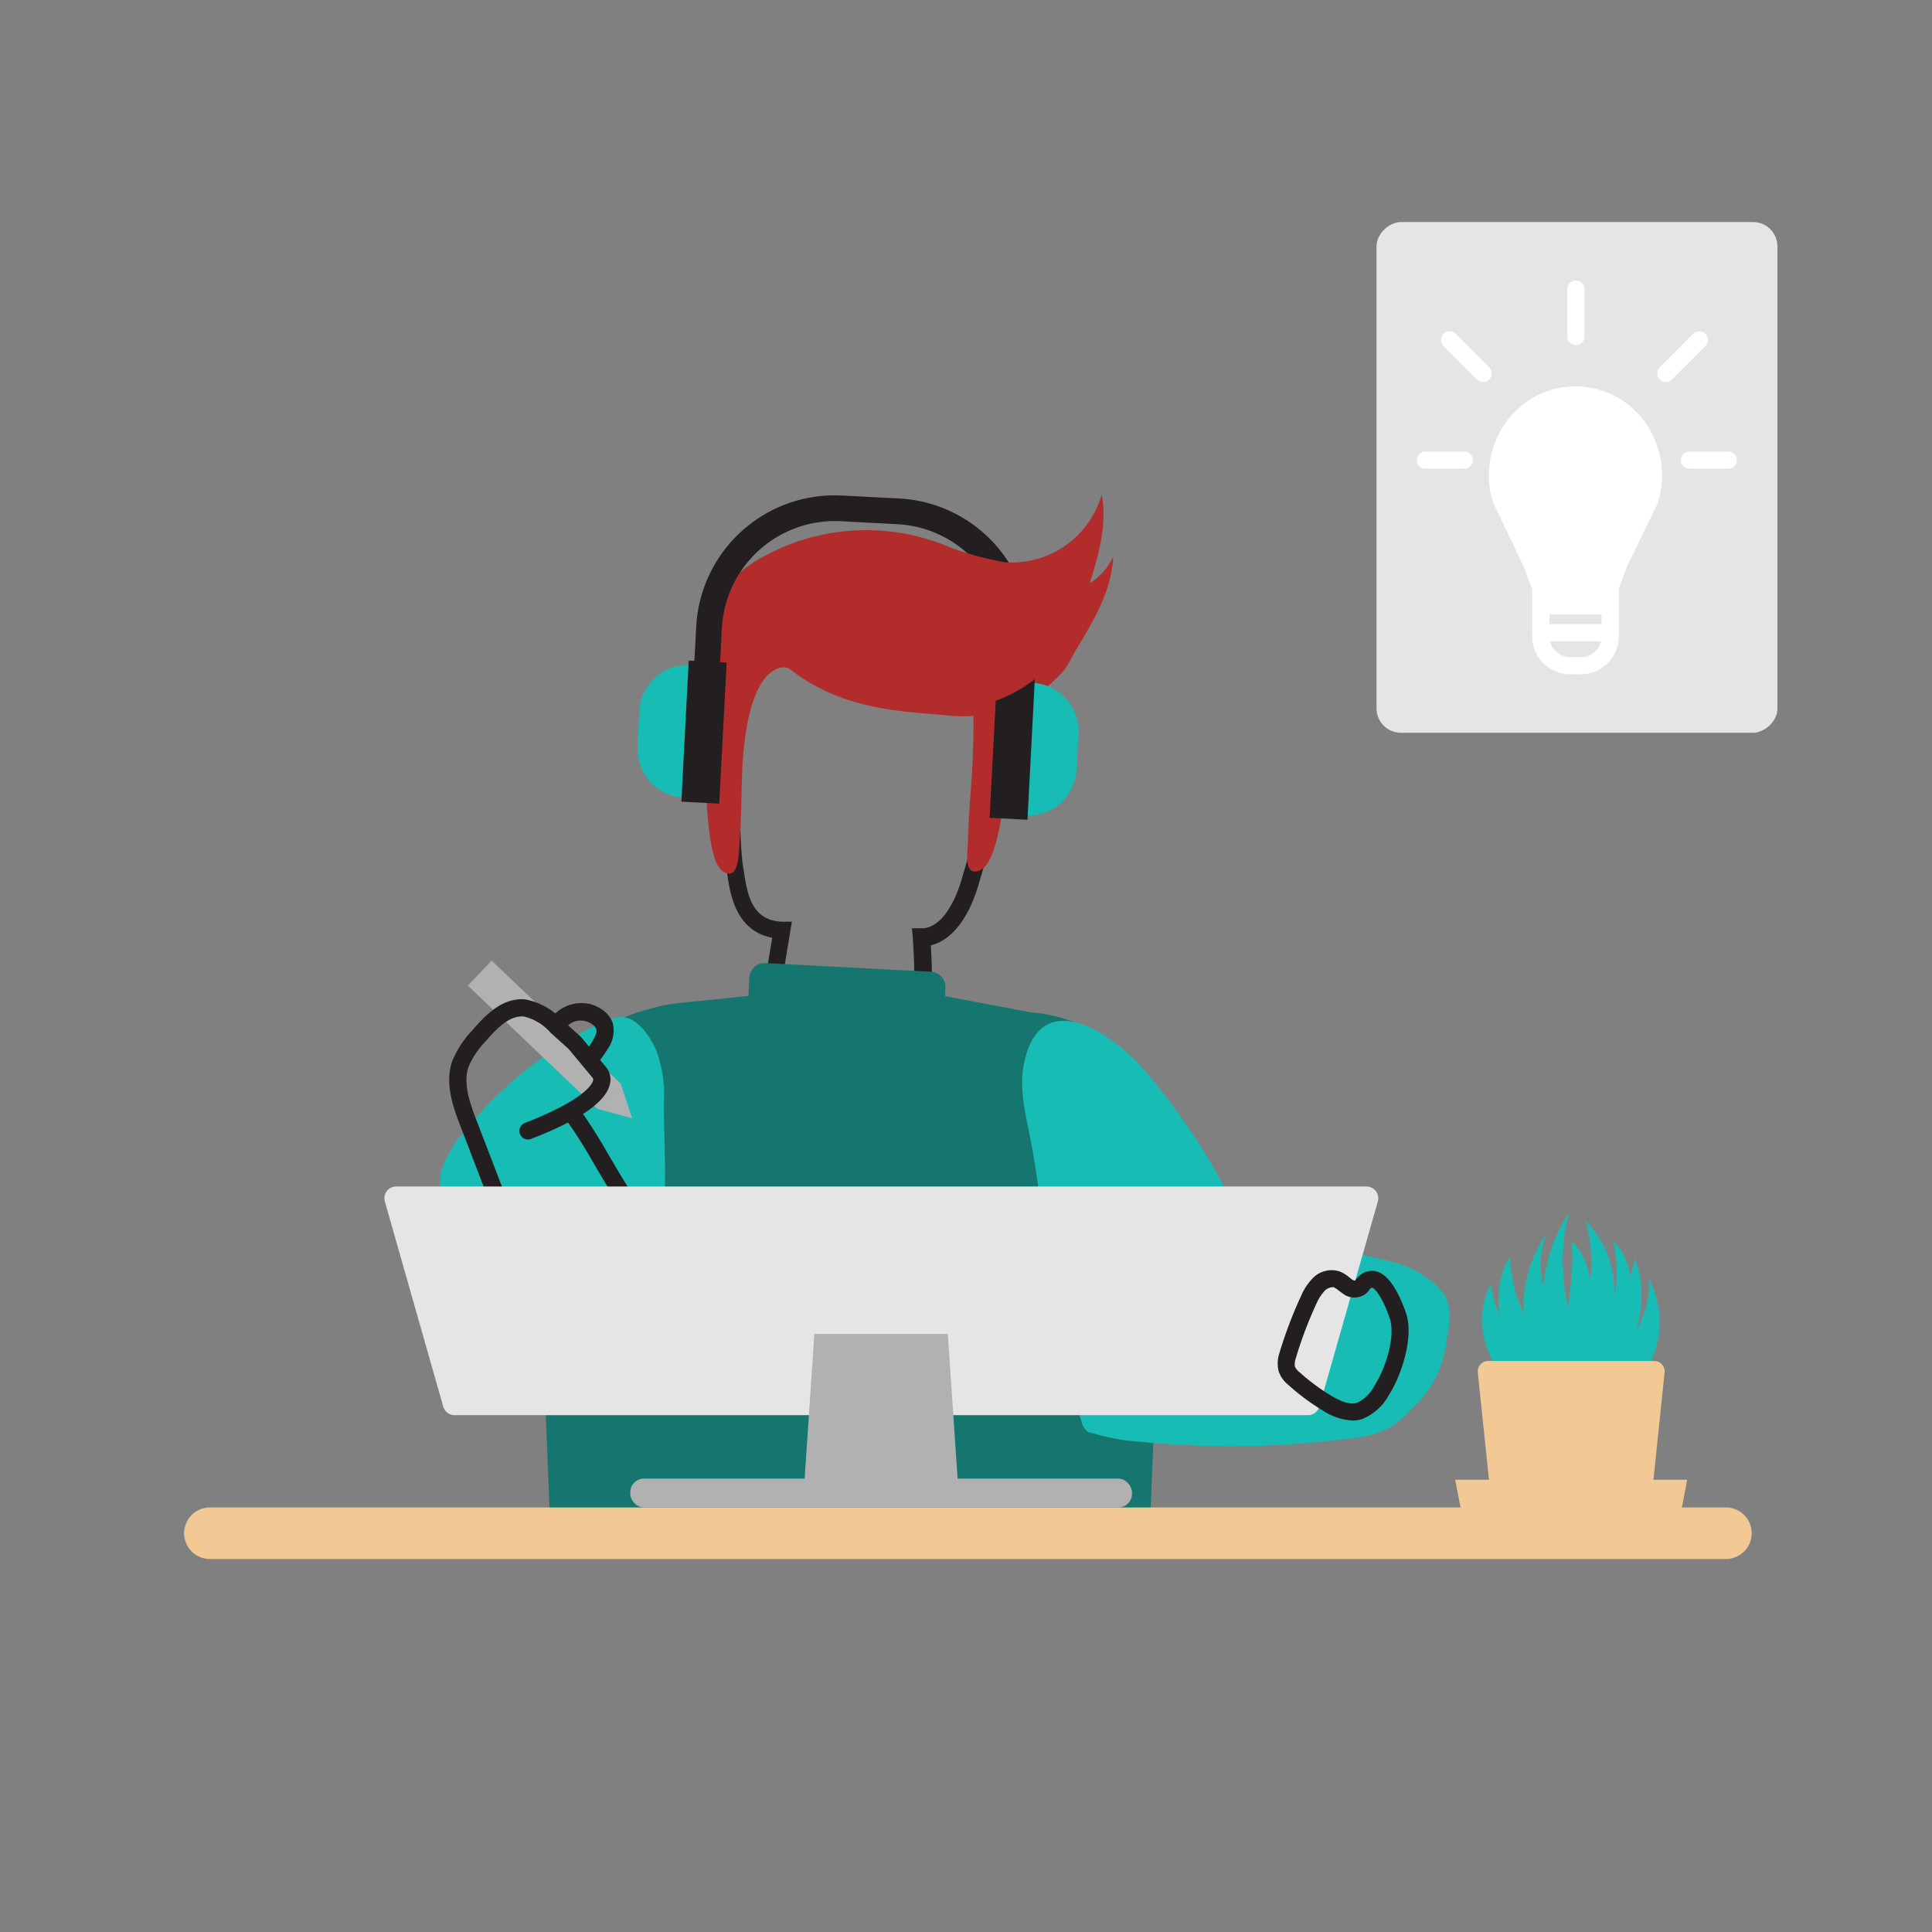 <svg xmlns="http://www.w3.org/2000/svg" viewBox="0 0 225 225"><rect x="0" y="0" width="225" height="225" fill="#808080" stroke="none"/><defs><style>.cls-1{fill:#14766f;}.cls-2{fill:#17bcb5;}.cls-3{fill:#231f20;}.cls-4{fill:#b22c2c;}.cls-5{fill:#f2c994;}.cls-6{fill:#b1b1b1;}.cls-7{fill:#e5e5e5;}.cls-8{fill:#fff;}</style></defs><title>Artboard 32 copy 10</title><g id="Layer_1" data-name="Layer 1"><path class="cls-1" d="M72,118.9c-3.1,3-9.69,8.57-9.69,14.82L64,175.66h70l1.7-41a16.79,16.79,0,0,0-15.59-16.75l-12.65-2.39s-.35,7.34-3.33,8.83c0,0-7.92,4.74-13-.93a7.85,7.85,0,0,1-1.48-7.69l-10.52,1.08a18.55,18.55,0,0,0-3.29.63,24,24,0,0,0-3.39,1.15"></path><path class="cls-2" d="M68.2,120a47.13,47.13,0,0,0-14.32,12,13.58,13.58,0,0,0-2.21,3.56,5.64,5.64,0,0,0-.09,4.12,7.28,7.28,0,0,0,2.3,2.73,23.26,23.26,0,0,0,6.4,3.66c3.43,1.29,9.58,6.65,12.53,4.47a12,12,0,0,0,3.32-4.37c2-4,1.1-13.49,1.18-18a14.44,14.44,0,0,0-.82-5.66c-.56-1.42-1.77-3.34-3.29-3.91S69.57,119.29,68.2,120Z"></path><path class="cls-3" d="M98.32,125.9c-3.81,0-7.07-2.16-9-6.05a4.87,4.87,0,0,1-.57-3.42l1.18-7.22c-4.29-.82-4.92-5.21-5.23-7.41,0-.28-.08-.54-.12-.76-.46-2.68-1.06-19.63,1.4-24.59,1.32-2.68,4.41-5.75,11.61-5.19a39.6,39.6,0,0,1,13.34,4c7.11,3.52,6.58,10.25,6.32,13.48,0,.35,0,.64-.06.89-.15,3.12-1.64,8.08-2.63,11.37-.22.73-.42,1.39-.57,1.92-1.14,4-3.18,6.61-5.59,7.17.13,2,.32,6.65-.32,9-.92,3.47-4.55,6.29-8.63,6.72A10.09,10.09,0,0,1,98.32,125.9Zm-2.4-52.7c-3.07,0-6.55.82-8.19,4.13-2.19,4.43-1.63,21-1.22,23.36,0,.25.08.53.13.83.42,3,1.08,5.68,4.45,5.82l1.13,0-1.56,9.46a2.87,2.87,0,0,0,.41,2.1c2.41,4.75,6.13,5.11,8.13,4.9,3.24-.34,6.21-2.59,6.91-5.24s.2-9.27.19-9.34l-.09-1.11,1.11,0h.06c1.85,0,3.62-2.22,4.65-5.82.15-.54.35-1.21.58-2,1-3.19,2.41-8,2.54-10.89,0-.27,0-.57.07-.9.25-3.27.68-8.66-5.21-11.58a37.61,37.61,0,0,0-12.62-3.78Q96.69,73.2,95.92,73.2Z"></path><path class="cls-4" d="M113,69.2a12.81,12.81,0,0,1,5.32,5.94,15,15,0,0,1,.47,6.77,90.09,90.09,0,0,1-1.65,10.32c-.4,1.77-1,8.25-3,9.12s-1.44-2.28-1.41-3.47c.07-3,.38-6.1.54-9.14,0-.6.31-6.38-.13-6.83Z"></path><path class="cls-4" d="M86.63,87.11c-.36,3.51-.2,7.07-.48,10.58-.11,1.38,0,5-1.91,3.83s-1.9-8.75-2.11-10.84a108.13,108.13,0,0,1-.56-12.07,18.7,18.7,0,0,1,1.28-7.73,14.41,14.41,0,0,1,6.37-6.22,24.75,24.75,0,0,1,23.47.08,37.07,37.07,0,0,0,5.82,3.12c4.74,1.63,8.84,1.47,11.13-3-.15,3.76-2.13,7.16-4.06,10.38-1.38,2.3-1.12,2.47-3.09,4.27a15.78,15.78,0,0,1-12.23,3.8c-4.24-.44-11.79-.37-18.09-5.25a1.44,1.44,0,0,0-1-.34C90,77.82,87.47,79,86.63,87.11Z"></path><path class="cls-2" d="M119.24,123.91c-.57,2.85.18,5.78.74,8.64,1.64,8.29,1.7,15.34,3.12,23.67.66,3.88,1.61,5.59,2.85,9.32a2,2,0,0,0,.78,1.22,1.79,1.79,0,0,0,.89.16c2.82,0,5.36.43,7.55-1.36a44,44,0,0,0,9.5-10.9,11.64,11.64,0,0,0,2-5.1,11.22,11.22,0,0,0-1-4.75,69.67,69.67,0,0,0-3.83-7.93,73.81,73.81,0,0,0-8-11.57C130.31,120.81,121.21,114.18,119.24,123.91Z"></path><path class="cls-2" d="M80,77.29h.33a0,0,0,0,1,0,0V92.74a0,0,0,0,1,0,0H80a5.65,5.65,0,0,1-5.65-5.65V82.94A5.65,5.65,0,0,1,80,77.29Z" transform="translate(4.55 -3.93) rotate(3)"></path><rect class="cls-3" x="80.28" y="77.53" width="3.42" height="15.45" transform="translate(4.57 -4.17) rotate(3)"></rect><path class="cls-3" d="M83.76,93.59l-4.41-.23.86-16.43,4.42.23ZM80.4,92.41l2.42.13.75-14.44L81.16,78Z"></path><path class="cls-2" d="M125.15,79.65h.33a0,0,0,0,1,0,0V95.11a0,0,0,0,1,0,0h-.33a5.65,5.65,0,0,1-5.65-5.65V85.31A5.65,5.65,0,0,1,125.15,79.65Z" transform="translate(240.25 181.05) rotate(-177)"></path><rect class="cls-3" x="116.18" y="79.41" width="3.42" height="15.45" transform="translate(231.05 180.33) rotate(-177)"></rect><path class="cls-3" d="M119.66,95.47l-4.41-.23.86-16.43,4.41.23Zm-3.36-1.18,2.42.13L119.47,80l-2.41-.13Z"></path><path class="cls-3" d="M119.54,83.29l-3-.16.43-8.25a13.16,13.16,0,0,0-12.45-13.83L97.9,60.7A13.18,13.18,0,0,0,84.07,73.16l-.36,6.93-3-.16L81.08,73a16.15,16.15,0,0,1,17-15.29l6.62.34A16.17,16.17,0,0,1,120,75Z"></path><path class="cls-4" d="M98.32,80c3.83,2.17,9.76,3,14.13,2.41a15.8,15.8,0,0,0,11.06-6.46,27.64,27.64,0,0,0,3.18-7.35c1.15-3.57,2.31-7.34,1.61-11A10.9,10.9,0,0,1,117,65.48a38.76,38.76,0,0,1-6.37-1.73"></path><path class="cls-1" d="M88.71,112.65H108a1.79,1.79,0,0,1,1.79,1.79V129a0,0,0,0,1,0,0H86.92a0,0,0,0,1,0,0V114.43A1.79,1.79,0,0,1,88.71,112.65Z" transform="translate(6.46 -4.98) rotate(3)"></path><path class="cls-2" d="M186.46,159.27A11.93,11.93,0,0,0,192.07,149a10.8,10.8,0,0,1-1,11.51Z"></path><path class="cls-2" d="M175.32,160.45a9.61,9.61,0,0,1-1.69-11s.39,8.23,9.89,10Z"></path><path class="cls-2" d="M177.32,159.43s-5.19-6.78-1.48-13.13c0,0,.07,9.1,6.89,11.81Z"></path><path class="cls-2" d="M188.45,160.45s4.51-8,1.92-13.91c0,0-1.14,7.36-5.77,11.75l3.91,2.47"></path><path class="cls-2" d="M183.52,158.23s6.41-4.26,4.36-13.63c0,0,3.94,2.1,1.65,15.81Z"></path><path class="cls-2" d="M185.08,158.23s-7.77-6.3-5.06-14.43c0,0-4.81,6.07-1.4,15.28Z"></path><path class="cls-2" d="M185.68,158.71s5.9-9.38-1.08-16.6a16.4,16.4,0,0,1-5,17.32Z"></path><path class="cls-2" d="M185.08,159.43s-4.87-9-2.35-18.12c0,0-5.41,6.42-2.1,19.45Z"></path><path class="cls-2" d="M181,160.45s2.65-10.69,2-15.81c0,0,4.12,2.06,1.86,15.59Z"></path><path class="cls-5" d="M192.66,158.5H173.3a1.21,1.21,0,0,0-1.2,1.22v.11l1.77,16.91H192.1l1.76-16.91a1.21,1.21,0,0,0-1.08-1.32Z"></path><polygon class="cls-5" points="195.73 176.29 170.23 176.29 169.47 172.33 196.49 172.33 195.73 176.29"></polygon><rect class="cls-6" x="61.38" y="110.1" width="4.02" height="20.78" transform="translate(-67.57 83.26) rotate(-46.38)"></rect><polygon class="cls-6" points="73.62 130.24 69.52 129.11 72.29 126.2 73.62 130.24"></polygon><path class="cls-2" d="M126.59,166.69a24,24,0,0,0,6,1.2,107.93,107.93,0,0,0,24.63-.36,11.93,11.93,0,0,0,4.67-1.3,13,13,0,0,0,2.56-2.24,12.08,12.08,0,0,0,4-7.84c.36-1.81.7-3.81-.25-5.39a7.14,7.14,0,0,0-2.23-2.07,9,9,0,0,0-2.51-1.31,23.87,23.87,0,0,0-2.59-.75c-1.07-.18-3.86-1-4.91-1.33-2.83-.75-4,.09-6.86-.19-3.47-.33-7.09-1-10.33.25a10.9,10.9,0,0,0-5.12,4.42,27.5,27.5,0,0,0-2.94,7.91c-.8,3.1-3.73,4.1-4.15,7.27"></path><path class="cls-3" d="M57.5,139.44a1,1,0,0,1-.94-.64l-2.92-7.6c-1-2.56-1.8-5.07-1-7.55A11.3,11.3,0,0,1,55,120c1.71-2,3.63-3.83,6.16-3.61a7.83,7.83,0,0,1,4.33,2.41l2.13,1.93a.47.47,0,0,1,.1.1l2.82,3.4a2.22,2.22,0,0,1,.51,1.93c-.4,2.1-3.38,4.21-9.13,6.45a1,1,0,1,1-.72-1.86c6.72-2.63,7.72-4.4,7.86-4.88a.37.37,0,0,0,0-.29l-2.84-3.42-2.09-1.88A5.94,5.94,0,0,0,61,118.38c-1.62-.14-3.1,1.31-4.45,2.9a9.5,9.5,0,0,0-2,3c-.61,1.86.1,4,.95,6.22l2.92,7.59a1,1,0,0,1-.58,1.29A.84.84,0,0,1,57.5,139.44Z"></path><path class="cls-3" d="M72.58,140.27a1,1,0,0,1-.85-.47c-1-1.64-1.86-3.06-2.59-4.32a58.15,58.15,0,0,0-3.32-5.23,1,1,0,0,1,.22-1.4,1,1,0,0,1,1.39.21,61.38,61.38,0,0,1,3.43,5.41c.73,1.24,1.56,2.65,2.57,4.27a1,1,0,0,1-.32,1.37A1,1,0,0,1,72.58,140.27Z"></path><rect class="cls-6" x="73.4" y="172.2" width="58.43" height="3.36" rx="1.59"></rect><path class="cls-5" d="M201,181.56H24.44a3,3,0,1,1,0-6H201a3,3,0,0,1,0,6Z"></path><path class="cls-7" d="M152.28,164.81H52.94a1.38,1.38,0,0,1-1.32-1l-6.8-23.88a1.37,1.37,0,0,1,1.32-1.75h113a1.37,1.37,0,0,1,1.32,1.75l-6.81,23.88A1.37,1.37,0,0,1,152.28,164.81Z"></path><polygon class="cls-6" points="94.84 155.35 110.38 155.35 111.55 172.59 93.68 172.59 94.84 155.35"></polygon><path class="cls-3" d="M157.54,165.44a7.13,7.13,0,0,1-3.6-1.24,25.47,25.47,0,0,1-3.87-2.89,3.52,3.52,0,0,1-1.15-1.58,3.73,3.73,0,0,1,0-1.88,49.85,49.85,0,0,1,2.6-6.92,6.69,6.69,0,0,1,1.43-2.14,3.06,3.06,0,0,1,3-.74,4,4,0,0,1,1.17.7c.11.08.21.17.33.25a.87.87,0,0,0,.37.15s0-.08.08-.13a3.61,3.61,0,0,1,.42-.45h0a2.15,2.15,0,0,1,2-.5c1.27.35,2.42,2,3.41,4.81s-.55,7.39-2,9.61a6.12,6.12,0,0,1-3.12,2.78A3.82,3.82,0,0,1,157.54,165.44Zm-2.38-15.53a1.33,1.33,0,0,0-.83.36,5.08,5.08,0,0,0-1,1.51,46.93,46.93,0,0,0-2.46,6.53,2,2,0,0,0-.07.84,2,2,0,0,0,.57.68,23.82,23.82,0,0,0,3.57,2.66c1.35.83,2.35,1.11,3.13.87a4.36,4.36,0,0,0,2-2c1.41-2.18,2.46-5.86,1.77-7.86-.84-2.42-1.69-3.44-2.05-3.54,0,0-.14.06-.18.09h0a2.09,2.09,0,0,0-.14.17,2.28,2.28,0,0,1-.63.6,2.23,2.23,0,0,1-2.51-.21l-.45-.33a2.58,2.58,0,0,0-.58-.38A.64.64,0,0,0,155.16,149.91Z"></path><path class="cls-3" d="M68.67,124.46a.94.94,0,0,1-.63-.23,1,1,0,0,1-.14-1.4A17.21,17.21,0,0,0,69,121.26c.39-.65.54-1.13.44-1.43a1.08,1.08,0,0,0-.33-.43,2.39,2.39,0,0,0-1.53-.55,2.22,2.22,0,0,0-1.5.63A1,1,0,1,1,64.71,118a4.35,4.35,0,0,1,2.84-1.18,4.23,4.23,0,0,1,2.89,1,3.07,3.07,0,0,1,.91,1.29,3.71,3.71,0,0,1-.63,3.13,16,16,0,0,1-1.28,1.78A1,1,0,0,1,68.67,124.46Z"></path><rect class="cls-7" x="153.91" y="32.26" width="59.48" height="46.69" rx="2.84" transform="translate(128.05 239.25) rotate(-90)"></rect><path class="cls-8" d="M174.85,58.23c-1.8-5.64,2-11.77,7.85-12.25l.78,0,.78,0c5.9.48,9.65,6.61,7.85,12.25l-3.54,7.37-1.87,5h-6.44l-1.86-5Z"></path><path class="cls-8" d="M187.4,71.55h-7.84L177.46,66l-3.56-7.43a10.53,10.53,0,0,1,1.3-9.13,9.93,9.93,0,0,1,16.56,0,10.53,10.53,0,0,1,1.3,9.13l-.05.13L189.47,66Zm-6.45-2H186l1.62-4.3,3.55-7.39a8.59,8.59,0,0,0-1.08-7.35A7.9,7.9,0,0,0,184.18,47a8.18,8.18,0,0,0-1.4,0,7.9,7.9,0,0,0-5.92,3.53,8.59,8.59,0,0,0-1.08,7.35l3.52,7.31Z"></path><path class="cls-8" d="M184.12,78.53h-1.28a4.41,4.41,0,0,1-4.4-4.4V68.45h10.08v5.68A4.41,4.41,0,0,1,184.12,78.53Zm-3.68-8.08v3.68a2.41,2.41,0,0,0,2.4,2.4h1.28a2.41,2.41,0,0,0,2.4-2.4V70.45Z"></path><path class="cls-8" d="M172.73,44.49a1,1,0,0,1-.71-.29l-3.9-3.9a1,1,0,0,1,0-1.42,1,1,0,0,1,1.41,0l3.91,3.91a1,1,0,0,1,0,1.41A1,1,0,0,1,172.73,44.49Z"></path><path class="cls-8" d="M170.54,54.59H166a1,1,0,0,1,0-2h4.52a1,1,0,0,1,0,2Z"></path><path class="cls-8" d="M201.28,54.59h-4.52a1,1,0,0,1,0-2h4.52a1,1,0,0,1,0,2Z"></path><path class="cls-8" d="M183.53,40.19a1,1,0,0,1-1-1V33.67a1,1,0,1,1,2,0v5.52A1,1,0,0,1,183.53,40.19Z"></path><path class="cls-8" d="M194,44.49a1,1,0,0,1-.71-.29,1,1,0,0,1,0-1.41l3.9-3.91a1,1,0,0,1,1.42,1.42l-3.91,3.9A1,1,0,0,1,194,44.49Z"></path><path class="cls-8" d="M187.46,74.68h-8a1,1,0,0,1,0-2h8a1,1,0,0,1,0,2Z"></path></g></svg>